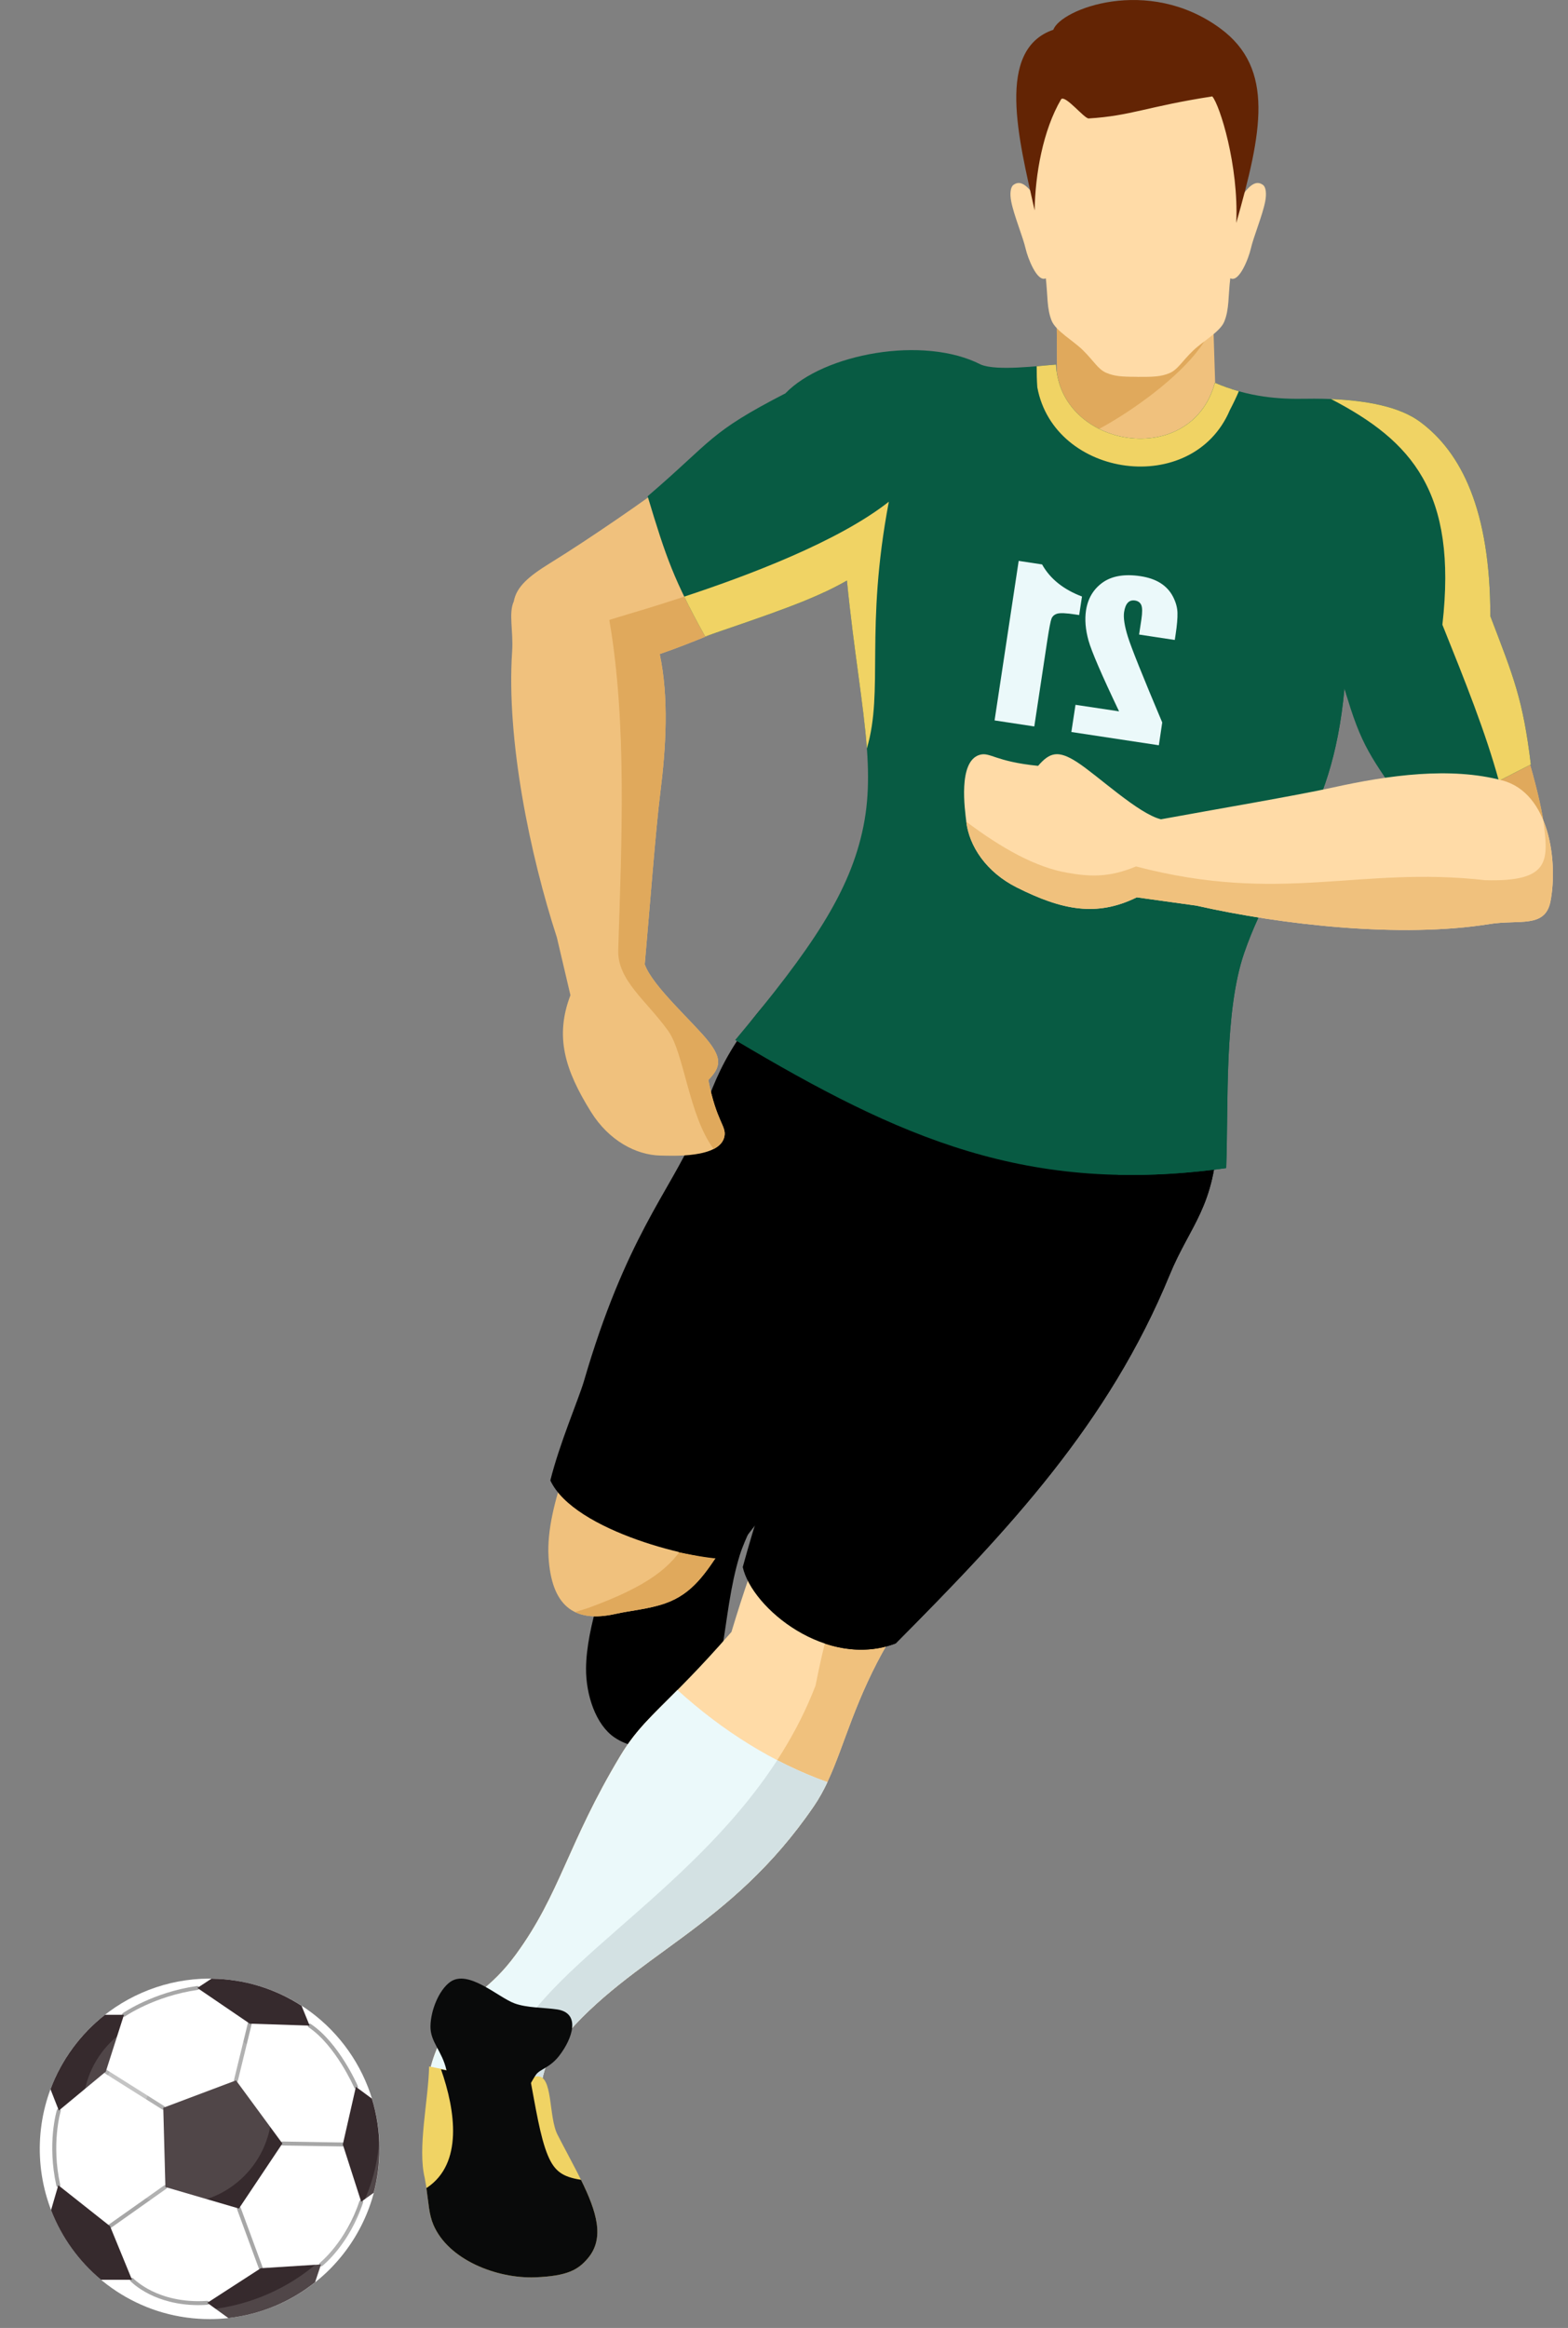 <svg width="64" height="95" viewBox="0 0 64 95" fill="none" xmlns="http://www.w3.org/2000/svg">
<rect x="0" y="0" width="64" height="95" fill="#808080" stroke="none"/>
<path fill-rule="evenodd" clip-rule="evenodd" d="M49.512 12.924H43.129C43.146 14.65 43.164 16.357 43.129 18.082L45.185 22.712L49.678 18.116L49.512 12.924Z" fill="#F0C17D"/>
<path fill-rule="evenodd" clip-rule="evenodd" d="M49.512 12.924H43.129C43.146 14.65 43.164 16.357 43.129 18.082C43.839 18.468 49.483 14.992 49.512 12.924Z" fill="#E0A95C"/>
<path fill-rule="evenodd" clip-rule="evenodd" d="M26.405 60.322C26.259 60.849 25.854 61.3 25.6 61.947C24.769 64.055 23.932 66.401 23.92 68.088C23.913 69.174 24.322 70.388 25.078 70.9C26.12 71.608 27.402 71.276 28.238 70.394C29.705 68.846 29.408 66.007 30.195 63.462C30.412 62.761 30.869 61.992 31.329 60.639C31.693 59.568 31.983 59.105 32.151 58.275C32.484 56.635 31.465 55.855 30.28 55.718C26.793 55.315 26.986 58.231 26.405 60.322Z" fill="black"/>
<path fill-rule="evenodd" clip-rule="evenodd" d="M32.198 40.185C29.325 43.164 29.083 44.77 28.343 46.447C27.314 48.782 25.593 52.194 24.096 57.233C23.727 58.475 22.257 61.349 22.389 63.538C22.507 65.486 23.387 66.257 25.141 65.858C25.73 65.724 26.467 65.669 27.144 65.433C28.292 65.035 28.822 64.16 29.496 63.148C30.423 61.755 31.207 60.072 32.042 58.623C35.573 52.492 39.643 52.411 41.484 44.843L32.198 40.185Z" fill="#F0C17D"/>
<path fill-rule="evenodd" clip-rule="evenodd" d="M23.475 65.787C23.901 65.99 24.454 66.013 25.141 65.856C25.73 65.722 26.467 65.668 27.144 65.433C28.292 65.034 28.822 64.159 29.496 63.148C30.423 61.755 31.207 60.071 32.042 58.621C35.573 52.492 39.643 52.41 41.484 44.842L35.806 41.995C35.566 43.087 35.331 44.257 35.102 45.517C34.228 50.309 31.538 53.914 29.711 58.333C27.974 62.533 28.838 63.849 24.027 65.612C23.837 65.674 23.653 65.733 23.475 65.787Z" fill="#E0A95C"/>
<path fill-rule="evenodd" clip-rule="evenodd" d="M32.065 40.053C29.192 43.032 29.082 44.638 28.343 46.316C27.314 48.65 25.527 50.539 23.831 56.373C23.617 57.093 22.834 58.917 22.463 60.414C23.429 62.498 28.485 63.706 29.76 63.611C33.44 58.815 40.096 50.545 41.484 44.842L32.065 40.053Z" fill="black"/>
<path fill-rule="evenodd" clip-rule="evenodd" d="M27.691 63.339C28.411 63.487 29.425 63.636 29.762 63.611C33.442 58.815 40.098 50.545 41.486 44.842L35.816 41.959C35.573 43.06 35.336 44.242 35.104 45.516C34.23 50.309 31.539 53.913 29.713 58.331C28.669 60.853 28.568 62.188 27.691 63.339Z" fill="black"/>
<path fill-rule="evenodd" clip-rule="evenodd" d="M49.697 46.224C47.08 52.913 44.027 59.05 39.27 63.361C37.547 64.924 36.384 66.537 35.42 68.621C34.416 70.793 34.128 72.374 33.21 73.715C29.771 78.734 25.813 79.749 22.915 83.257C22.181 84.145 22.111 84.817 22.003 85.784C21.933 86.412 21.386 86.775 21.189 87.698L18.609 86.044C17.951 85.721 17.349 85.368 17.561 84.43C17.745 83.62 18.231 82.737 18.461 82.416C19.21 81.374 19.988 81.219 21.057 79.758C22.864 77.287 23.169 75.227 25.325 71.642C26.285 70.046 27.204 69.635 29.855 66.597C30.375 64.877 30.78 63.691 31.475 62.032C33.625 54.935 35.515 51.513 40.471 45.761L49.697 46.224Z" fill="#FFDBA7"/>
<path fill-rule="evenodd" clip-rule="evenodd" d="M49.697 46.224C47.08 52.913 44.027 59.05 39.27 63.361C37.547 64.924 36.384 66.537 35.42 68.621C34.416 70.793 34.128 72.374 33.21 73.715C29.771 78.734 25.813 79.749 22.915 83.257C22.181 84.145 22.111 84.817 22.003 85.784C21.933 86.412 21.386 86.775 21.189 87.698L20.743 87.412C20.489 86.171 20.397 85.126 20.672 84.103C21.789 79.954 30.317 76.501 33.287 68.787C33.961 65.418 34.192 65.243 36.433 62.544C41.188 56.819 43.316 54.028 45.116 49.27C45.55 48.124 45.938 47.196 46.3 46.053L49.697 46.224Z" fill="#F0C17D"/>
<path fill-rule="evenodd" clip-rule="evenodd" d="M49.697 46.224C49.607 49.245 48.574 49.995 47.74 52.026C45.257 58.072 41.181 62.416 36.558 67.066C33.744 68.127 30.691 65.635 30.316 63.95C31.335 60.242 32.448 57.408 33.786 54.922C36.992 48.965 36.977 48.062 38.486 42.916L49.697 46.224Z" fill="black"/>
<path fill-rule="evenodd" clip-rule="evenodd" d="M49.697 46.224C49.607 49.245 48.574 49.995 47.74 52.026C45.257 58.072 41.181 62.416 36.558 67.066C35.582 67.434 34.577 67.374 33.665 67.07C34.139 65.24 34.65 64.689 36.432 62.544C41.187 56.819 43.315 54.028 45.115 49.27C45.641 47.88 46.101 46.809 46.527 45.289L49.697 46.224Z" fill="black"/>
<path fill-rule="evenodd" clip-rule="evenodd" d="M30.17 25.456C29.618 25.607 28.349 26.206 26.928 26.691C27.301 28.465 27.188 30.468 26.95 32.361C26.762 33.849 26.514 37.135 26.316 39.353C26.626 40.248 28.316 41.728 28.924 42.508C29.474 43.212 29.411 43.556 28.912 44.074C29.247 45.794 29.655 45.941 29.568 46.376C29.388 47.275 27.412 47.166 26.944 47.156C25.962 47.132 24.856 46.55 24.125 45.38C23.045 43.65 22.643 42.292 23.283 40.612L22.73 38.258C21.628 34.871 20.662 30.177 20.903 26.59C20.959 25.761 20.75 25.023 20.97 24.544C21.081 23.948 21.566 23.527 22.452 22.98C24.069 21.982 26.409 20.366 27.589 19.471L29.309 21.224L29.905 24.201L30.17 25.456Z" fill="#F0C17D"/>
<path fill-rule="evenodd" clip-rule="evenodd" d="M30.17 25.456C29.618 25.607 28.349 26.206 26.928 26.691C27.301 28.465 27.188 30.468 26.95 32.361C26.762 33.849 26.514 37.135 26.316 39.353C26.626 40.248 28.316 41.728 28.924 42.508C29.474 43.212 29.411 43.556 28.912 44.074C29.247 45.794 29.655 45.941 29.568 46.376C29.522 46.606 29.358 46.77 29.13 46.888C28.119 45.544 27.923 42.977 27.275 42.072C26.379 40.819 25.195 40.008 25.234 38.766C25.372 34.367 25.596 29.498 24.87 25.303C24.922 25.256 27.183 24.657 29.804 23.698L29.905 24.201L30.17 25.456Z" fill="#E0A95C"/>
<path fill-rule="evenodd" clip-rule="evenodd" d="M62.25 30.517C62.59 31.689 64.587 37.819 61.192 37.066C56.303 35.98 57.638 36.489 56.694 31.212L62.25 30.517Z" fill="#F0C17D"/>
<path fill-rule="evenodd" clip-rule="evenodd" d="M62.251 30.517C62.561 31.585 64.249 36.781 61.967 37.111C61.92 34.797 61.498 32.782 60.829 30.695L62.251 30.517Z" fill="#E0A95C"/>
<path fill-rule="evenodd" clip-rule="evenodd" d="M46.378 15.377C46.396 15.38 46.413 15.38 46.43 15.38C47.069 15.383 47.388 15.373 47.736 15.226C48.072 15.084 48.235 14.754 48.697 14.309C49.09 13.931 49.795 13.544 49.967 13.132C50.177 12.63 50.127 12.082 50.216 11.354C50.581 11.555 50.971 10.509 51.049 10.166C51.163 9.662 51.527 8.803 51.64 8.226C51.705 7.896 51.666 7.633 51.555 7.55C51.318 7.374 51.075 7.47 50.721 7.95C50.699 7.543 50.672 7.123 50.686 6.677C50.711 5.843 50.734 5.151 50.632 4.565C50.529 3.973 50.297 3.482 49.815 3.051V3.05C49.547 2.814 49.245 2.611 48.916 2.446C48.913 2.444 48.909 2.443 48.906 2.442C48.885 2.433 48.863 2.421 48.841 2.41C48.828 2.404 48.817 2.399 48.804 2.392C48.787 2.383 48.769 2.375 48.752 2.368C48.735 2.361 48.718 2.353 48.701 2.346C48.682 2.336 48.663 2.329 48.646 2.323C48.63 2.315 48.614 2.308 48.597 2.301C48.574 2.291 48.551 2.281 48.527 2.274C48.516 2.269 48.504 2.264 48.493 2.26C48.459 2.246 48.424 2.234 48.389 2.222C48.389 2.222 48.389 2.222 48.388 2.22C47.512 1.902 46.517 1.814 45.574 1.953C44.635 2.092 43.75 2.458 43.093 3.045C42.613 3.476 42.383 3.963 42.28 4.552C42.177 5.136 42.198 5.824 42.222 6.656C42.235 7.105 42.207 7.527 42.183 7.935C41.836 7.468 41.595 7.375 41.36 7.55C41.249 7.633 41.209 7.895 41.275 8.226C41.388 8.803 41.752 9.662 41.867 10.166C41.944 10.505 42.326 11.53 42.687 11.358C42.767 12.066 42.724 12.598 42.926 13.092C43.098 13.507 43.798 13.898 44.189 14.28C44.649 14.732 44.811 15.062 45.145 15.21C45.48 15.355 45.787 15.376 46.378 15.377Z" fill="#FFDBA7"/>
<path fill-rule="evenodd" clip-rule="evenodd" d="M49.481 3.934C49.788 4.292 50.564 6.75 50.46 9.099C51.497 5.428 52.054 2.807 49.803 1.156C46.849 -1.011 43.282 0.382 42.994 1.214C40.63 2.023 41.58 5.677 42.23 8.586C42.252 7.128 42.566 5.317 43.315 4.045C43.493 3.876 44.26 4.845 44.436 4.834C46.186 4.724 46.795 4.351 49.481 3.934Z" fill="#632404"/>
<path fill-rule="evenodd" clip-rule="evenodd" d="M49.586 15.62C50.999 16.226 52.247 16.291 53.28 16.273C55.172 16.242 56.944 16.463 57.953 17.207C59.651 18.459 60.829 20.826 60.83 25.145C61.787 27.645 62.16 28.538 62.484 31.198C60.24 32.331 59.89 32.666 57.391 32.983C55.969 30.892 55.57 30.512 54.877 28.09C54.355 33.743 52.149 34.947 50.788 38.876C49.958 41.273 50.146 45.053 50.049 47.669C41.962 48.788 36.743 46.453 30.007 42.443C33.131 38.705 34.703 36.406 35.243 33.714C35.779 31.043 35.035 28.41 34.571 23.691C33.218 24.477 31.354 25.087 28.783 25.973C27.513 23.68 27.191 22.771 26.434 20.252C29.121 17.948 28.911 17.674 32.057 16.052C33.614 14.437 37.692 13.674 40.033 14.877C40.677 15.152 42.428 14.925 43.104 14.877C43.257 18.305 48.628 19.171 49.586 15.62Z" fill="#085B43"/>
<path fill-rule="evenodd" clip-rule="evenodd" d="M49.587 15.62C49.922 15.764 50.248 15.877 50.565 15.966C50.462 16.209 50.34 16.465 50.197 16.738C48.676 20.308 43.023 19.514 42.339 15.803C42.319 15.524 42.312 15.238 42.313 14.947C42.63 14.919 42.911 14.89 43.103 14.877C43.258 18.305 48.629 19.171 49.587 15.62Z" fill="#F0D364"/>
<path fill-rule="evenodd" clip-rule="evenodd" d="M54.33 16.285C55.811 16.345 57.133 16.604 57.953 17.207C59.651 18.459 60.829 20.826 60.83 25.145C61.787 27.645 62.16 28.538 62.484 31.198C61.964 31.46 61.546 31.68 61.179 31.866C60.626 29.858 59.818 27.846 58.873 25.494C59.492 20.061 57.613 17.995 54.33 16.285Z" fill="#F0D364"/>
<path fill-rule="evenodd" clip-rule="evenodd" d="M35.382 30.544C35.249 28.721 34.856 26.605 34.569 23.691C33.216 24.477 31.352 25.087 28.781 25.973C28.435 25.349 28.16 24.826 27.927 24.348C30.547 23.483 34.212 22.102 36.279 20.474C35.293 25.692 36.082 28.178 35.382 30.544Z" fill="#F0D364"/>
<path fill-rule="evenodd" clip-rule="evenodd" d="M54.99 28.479C54.952 28.355 54.915 28.226 54.876 28.09C54.354 33.743 52.148 34.947 50.787 38.876C49.957 41.273 50.145 45.053 50.048 47.669C48.477 47.886 47.014 47.972 45.627 47.943C46.269 46.273 46.813 44.709 47.338 41.462C47.807 38.566 48.714 35.858 50.683 32.538C51.742 29.738 52.8 26.939 53.858 24.139C54.637 26.23 54.825 27.412 54.99 28.479Z" fill="#085B43"/>
<path fill-rule="evenodd" clip-rule="evenodd" d="M43.898 28.762L43.729 29.872L47.3 30.413L47.438 29.483C46.641 27.593 46.173 26.427 46.036 25.985C45.898 25.544 45.847 25.207 45.881 24.979C45.908 24.802 45.959 24.674 46.033 24.596C46.106 24.517 46.205 24.488 46.328 24.506C46.452 24.526 46.538 24.587 46.583 24.692C46.628 24.797 46.63 24.992 46.587 25.279L46.493 25.895L47.95 26.116L47.986 25.88C48.041 25.515 48.066 25.226 48.06 25.009C48.055 24.794 47.993 24.573 47.877 24.348C47.76 24.122 47.591 23.938 47.371 23.797C47.151 23.657 46.876 23.562 46.547 23.512C45.901 23.415 45.388 23.502 45.008 23.77C44.629 24.041 44.402 24.421 44.327 24.91C44.271 25.284 44.305 25.691 44.428 26.136C44.551 26.579 44.968 27.544 45.676 29.029L43.898 28.762ZM41.579 22.889L42.534 23.034C42.861 23.619 43.404 24.055 44.163 24.343L44.048 25.099L43.888 25.075C43.514 25.017 43.268 25.008 43.152 25.043C43.036 25.078 42.958 25.146 42.919 25.244C42.88 25.343 42.822 25.645 42.745 26.149L42.216 29.645L40.595 29.399L41.579 22.889Z" fill="#EBF9FA"/>
<path fill-rule="evenodd" clip-rule="evenodd" d="M42.371 31.253C42.847 30.701 43.189 30.605 43.953 31.095C44.797 31.637 46.453 33.206 47.386 33.434C49.611 33.026 52.909 32.467 54.396 32.138C56.704 31.627 59.198 31.288 61.312 31.846C63.27 32.362 63.588 35.211 63.286 36.778C63.07 37.898 62.005 37.513 60.798 37.709C57.194 38.289 52.358 37.752 48.832 36.956L46.399 36.618C44.761 37.423 43.351 37.144 41.501 36.215C40.249 35.586 39.557 34.522 39.441 33.532C39.385 33.059 39.091 31.072 39.983 30.805C40.413 30.677 40.6 31.076 42.371 31.253Z" fill="#FFDBA7"/>
<path fill-rule="evenodd" clip-rule="evenodd" d="M62.989 33.469C63.428 34.535 63.461 35.87 63.285 36.779C63.069 37.9 62.004 37.514 60.797 37.709C57.193 38.291 52.357 37.752 48.831 36.958L46.398 36.62C44.76 37.425 43.35 37.145 41.5 36.215C40.248 35.587 39.556 34.523 39.44 33.532L39.439 33.531C40.878 34.611 42.27 35.397 43.584 35.62C44.408 35.761 45.228 35.84 46.367 35.358C52.338 36.917 55.432 35.333 60.621 35.919C63.298 35.992 63.209 35.117 62.989 33.469Z" fill="#F0C17D"/>
<path fill-rule="evenodd" clip-rule="evenodd" d="M33.772 72.727C33.608 73.073 33.428 73.4 33.212 73.715C29.773 78.734 25.814 79.749 22.916 83.257C22.183 84.145 22.113 84.817 22.005 85.784C21.934 86.412 21.387 86.775 21.191 87.698L18.61 86.044C17.953 85.721 17.351 85.368 17.562 84.43C17.747 83.62 18.233 82.737 18.462 82.416C19.212 81.374 19.989 81.219 21.058 79.758C22.866 77.287 23.171 75.227 25.326 71.642C25.954 70.599 26.564 70.061 27.651 68.966C29.482 70.63 31.549 71.931 33.772 72.727Z" fill="#EBF9FA"/>
<path fill-rule="evenodd" clip-rule="evenodd" d="M33.772 72.727C33.608 73.073 33.428 73.4 33.212 73.715C29.773 78.734 25.814 79.749 22.916 83.257C22.183 84.145 22.113 84.817 22.005 85.784C21.934 86.412 21.387 86.775 21.191 87.698L20.744 87.412C20.491 86.171 20.398 85.126 20.674 84.103C21.631 80.543 28.046 77.496 31.724 71.831C32.389 72.175 33.072 72.477 33.772 72.727Z" fill="#D3E1E3"/>
<path fill-rule="evenodd" clip-rule="evenodd" d="M17.336 88.879C17.501 89.748 17.472 90.276 17.69 90.79C18.302 92.225 20.287 92.995 21.853 92.933C23.166 92.88 23.595 92.624 23.986 92.166C25.009 90.972 23.843 89.234 22.755 87.112C22.382 86.385 22.58 84.68 21.924 84.734L20.177 84.874L17.515 84.328C17.484 85.724 17.036 87.648 17.336 88.879Z" fill="#F0D364"/>
<path fill-rule="evenodd" clip-rule="evenodd" d="M17.404 89.288C17.497 89.924 17.508 90.362 17.69 90.79C18.302 92.225 20.287 92.995 21.853 92.933C23.166 92.88 23.595 92.624 23.986 92.166C24.696 91.338 24.352 90.249 23.713 88.953C22.956 88.837 22.63 88.603 22.359 87.954C22.046 87.203 21.863 86.008 21.627 84.757L20.178 84.874L18 84.444C18.595 86.139 18.901 88.29 17.43 89.275L17.404 89.288Z" fill="#090A0A"/>
<path fill-rule="evenodd" clip-rule="evenodd" d="M18.222 84.477C18.045 83.692 17.558 83.332 17.57 82.683C17.582 82.034 17.912 81.224 18.362 80.889C19.102 80.34 20.321 81.501 20.994 81.751C21.512 81.944 22.18 81.918 22.738 82.001C23.721 82.148 23.366 83.194 22.825 83.892C22.446 84.382 22.043 84.434 21.879 84.662C21.6 85.053 21.201 86.108 20.365 85.99C19.144 85.817 18.399 85.26 18.222 84.477Z" fill="#090A0A"/>
<path d="M8.557 94.638C5.915 94.638 3.6 93.155 2.429 90.944C1.465 89.125 1.36 86.949 2.146 85.041C3.481 81.804 7.024 80.053 10.419 80.999C13.37 81.816 15.491 84.53 15.491 87.692C15.491 91.511 12.405 94.638 8.557 94.638Z" fill="white"/>
<path opacity="0.13" d="M11.979 91C14.184 88.791 14.184 85.209 11.979 83C9.774 80.791 6.198 80.791 3.993 83C1.788 85.209 1.788 88.791 3.993 91C6.198 93.209 9.774 93.209 11.979 91Z" fill="white"/>
<path d="M9.629 84.978C9.623 84.978 9.617 84.977 9.61 84.976C9.567 84.965 9.541 84.921 9.551 84.878L10.116 82.563C10.126 82.52 10.17 82.493 10.213 82.504C10.256 82.514 10.283 82.558 10.272 82.601L9.707 84.916C9.698 84.953 9.665 84.978 9.629 84.978Z" fill="#A7A7A7"/>
<path d="M14.531 85.24C14.499 85.24 14.47 85.222 14.457 85.192C14.449 85.174 13.699 83.467 12.596 82.729C12.559 82.704 12.549 82.654 12.574 82.617C12.599 82.58 12.649 82.57 12.686 82.595C13.828 83.36 14.573 85.055 14.604 85.127C14.622 85.168 14.603 85.216 14.563 85.233C14.552 85.238 14.541 85.24 14.531 85.24Z" fill="#A7A7A7"/>
<path d="M13.996 87.593C13.996 87.593 13.996 87.593 13.995 87.593L11.524 87.553C11.48 87.552 11.445 87.516 11.445 87.471C11.446 87.427 11.482 87.392 11.526 87.392C11.526 87.392 11.527 87.392 11.527 87.392L13.998 87.432C14.042 87.433 14.078 87.469 14.077 87.514C14.076 87.558 14.04 87.593 13.996 87.593Z" fill="#A7A7A7"/>
<path d="M10.647 92.643C10.614 92.643 10.584 92.623 10.572 92.59L9.675 90.155C9.66 90.113 9.681 90.067 9.722 90.051C9.764 90.036 9.81 90.057 9.826 90.099L10.723 92.534C10.738 92.576 10.716 92.622 10.675 92.638C10.666 92.641 10.656 92.643 10.647 92.643Z" fill="#A7A7A7"/>
<path d="M4.489 90.926C4.463 90.926 4.439 90.914 4.423 90.892C4.397 90.856 4.406 90.805 4.442 90.78L6.701 89.183C6.737 89.157 6.787 89.166 6.813 89.202C6.838 89.239 6.83 89.289 6.793 89.314L4.535 90.911C4.521 90.921 4.505 90.926 4.489 90.926Z" fill="#A7A7A7"/>
<path d="M6.661 86.096C6.647 86.096 6.632 86.092 6.619 86.083L4.274 84.606C4.236 84.583 4.225 84.533 4.249 84.495C4.272 84.458 4.322 84.446 4.359 84.47L6.704 85.947C6.742 85.971 6.753 86.02 6.73 86.058C6.714 86.082 6.688 86.096 6.661 86.096Z" fill="#A7A7A7"/>
<path d="M5.057 82.301C5.032 82.301 5.007 82.289 4.991 82.267C4.966 82.231 4.974 82.18 5.011 82.155C5.023 82.146 6.243 81.301 8.045 81.045C8.089 81.039 8.129 81.07 8.136 81.114C8.142 81.158 8.111 81.198 8.067 81.205C6.305 81.455 5.115 82.278 5.103 82.287C5.089 82.297 5.073 82.301 5.057 82.301Z" fill="#A7A7A7"/>
<path d="M2.379 89.257C2.343 89.257 2.309 89.231 2.301 89.194C1.918 87.472 2.306 86.16 2.323 86.105C2.336 86.062 2.381 86.038 2.423 86.051C2.466 86.064 2.49 86.109 2.477 86.152C2.473 86.165 2.085 87.481 2.458 89.159C2.468 89.202 2.44 89.245 2.397 89.255C2.391 89.256 2.385 89.257 2.379 89.257Z" fill="#A7A7A7"/>
<path d="M8.097 94.068C7.201 94.068 6.533 93.838 6.113 93.63C5.595 93.374 5.337 93.101 5.326 93.089C5.296 93.057 5.298 93.006 5.33 92.975C5.363 92.945 5.413 92.947 5.444 92.979C5.448 92.983 5.699 93.246 6.192 93.489C6.648 93.714 7.411 93.966 8.455 93.894C8.5 93.892 8.538 93.925 8.541 93.969C8.544 94.014 8.51 94.052 8.466 94.055C8.339 94.064 8.216 94.068 8.097 94.068Z" fill="#A7A7A7"/>
<path d="M13.104 92.488C13.08 92.488 13.056 92.477 13.041 92.457C13.013 92.422 13.019 92.371 13.054 92.344C13.065 92.335 14.122 91.487 14.669 89.826C14.683 89.784 14.728 89.761 14.77 89.775C14.812 89.788 14.835 89.834 14.822 89.876C14.259 91.586 13.198 92.435 13.153 92.471C13.139 92.482 13.121 92.488 13.104 92.488Z" fill="#A7A7A7"/>
<path d="M12.638 82.662L10.194 82.582L8.055 81.125L8.632 80.746H8.632C9.987 80.761 11.248 81.165 12.309 81.853L12.638 82.662Z" fill="#362A2D"/>
<path d="M2.402 86.128L2.061 85.259C2.511 84.051 3.289 83.002 4.284 82.221H5.06L4.319 84.538L2.402 86.128Z" fill="#362A2D"/>
<path d="M5.388 93.034H4.124C3.222 92.283 2.513 91.306 2.084 90.191C2.196 89.799 2.381 89.176 2.381 89.176L4.491 90.846L5.388 93.034Z" fill="#362A2D"/>
<path d="M9.321 94.596L8.461 93.975L10.645 92.562L13.102 92.407L12.861 93.134H12.861C11.867 93.926 10.65 94.449 9.321 94.596Z" fill="#362A2D"/>
<path d="M14.743 89.851L13.992 87.512L14.527 85.159L15.18 85.642C15.379 86.29 15.486 86.978 15.486 87.692C15.486 88.311 15.406 88.912 15.254 89.483L14.743 89.851Z" fill="#362A2D"/>
<path d="M9.752 90.127L6.751 89.249L6.664 86.015L9.633 84.897L11.526 87.472L9.752 90.127Z" fill="#362A2D"/>
<path opacity="0.13" d="M15.477 87.305C15.62 89.785 14.418 92.168 12.311 93.531C10.374 94.784 7.969 94.967 5.908 94.114C10.658 95.128 15.226 91.863 15.477 87.305Z" fill="white"/>
<path opacity="0.13" d="M7.24 89.933C9.369 89.933 11.095 88.204 11.095 86.071C11.095 83.938 9.369 82.209 7.24 82.209C5.111 82.209 3.385 83.938 3.385 86.071C3.385 88.204 5.111 89.933 7.24 89.933Z" fill="white"/>
<path opacity="0.23" d="M4.753 84.094C5.37 83.209 6.36 82.605 7.401 82.561C7.775 82.545 8.234 82.67 8.327 83.053C8.391 83.321 8.234 83.601 8.025 83.768C7.816 83.934 7.56 84.02 7.324 84.139C6.429 84.591 5.802 85.586 5.754 86.632C5.743 86.887 5.763 87.145 5.719 87.396C5.675 87.647 5.552 87.901 5.336 88.014C4.668 88.364 4.041 87.349 3.975 86.764C3.874 85.869 4.26 84.802 4.753 84.094Z" fill="white"/>
</svg>
